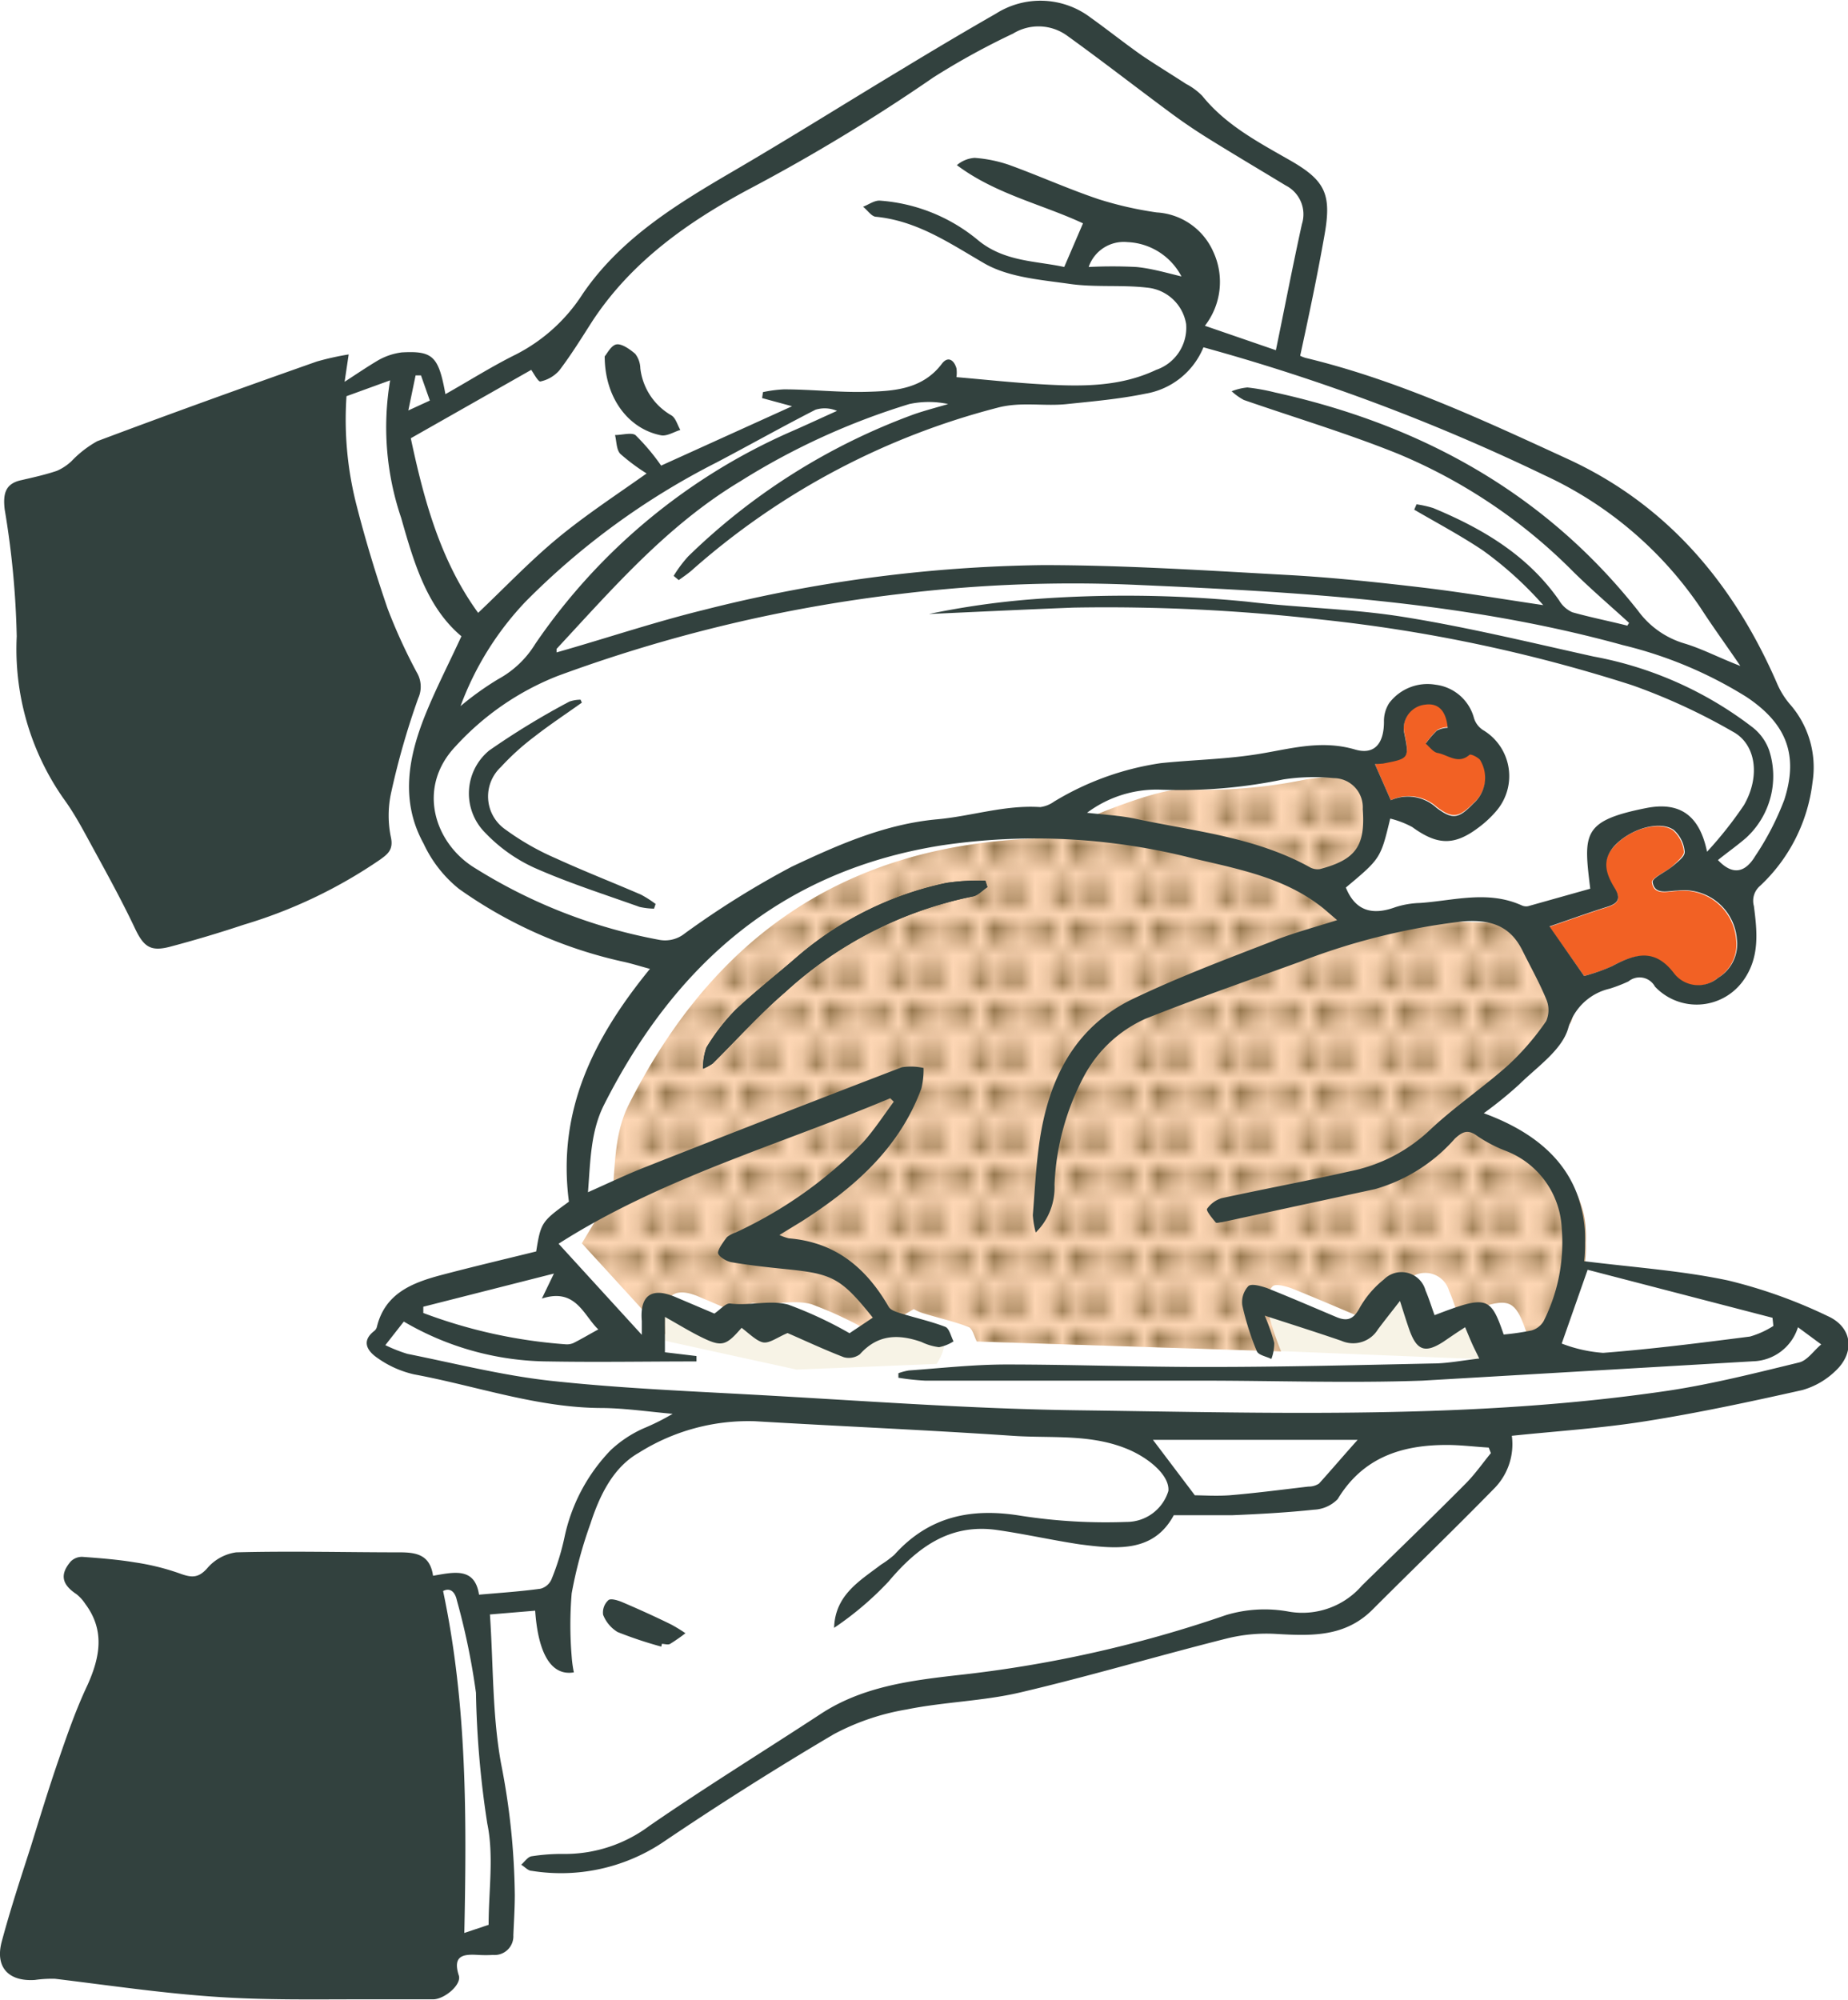 <svg xmlns="http://www.w3.org/2000/svg" xmlns:xlink="http://www.w3.org/1999/xlink" viewBox="0 0 127.04 137.45"><defs><pattern id="Unnamed_Pattern_3" data-name="Unnamed Pattern 3" width="5.51" height="5.55" patternTransform="translate(111.1 112.2) scale(0.94)" patternUnits="userSpaceOnUse" viewBox="0 0 5.51 5.55"><rect width="5.51" height="5.55" style="fill:none"/><path d="M1.55.91A.91.91,0,0,0,2.46,0H.64A.91.91,0,0,0,1.55.91Z" style="fill:#93754b"/><path d="M4,.91A.91.91,0,0,0,4.91,0H3.09A.91.91,0,0,0,4,.91Z" style="fill:#93754b"/><path d="M1.55,4.64a.91.91,0,0,0-.91.91H2.46A.91.91,0,0,0,1.55,4.64Z" style="fill:#93754b"/><path d="M4,4.64a.91.91,0,0,0-.91.91H4.91A.91.91,0,0,0,4,4.64Z" style="fill:#93754b"/><path d="M.91,2.76A.91.91,0,0,0,0,1.85V3.67A.91.91,0,0,0,.91,2.76Z" style="fill:#93754b"/><path d="M3.68,2.76a.91.91,0,1,0-.9.91A.9.9,0,0,0,3.68,2.76Z" style="fill:#93754b"/><path d="M4.6,2.76a.91.91,0,0,0,.91.91V1.85A.91.91,0,0,0,4.6,2.76Z" style="fill:#93754b"/></pattern></defs><g id="Layer_2" data-name="Layer 2"><g id="Layer_1-2" data-name="Layer 1"><path d="M108.9,67.08l-2.39-3.38c1.36-.46,2.64-.93,3.95-1.34.79-.24,1-.59.51-1.33-.59-.92-.93-1.9,0-2.86C112,57,114,56.39,115,57.06a2.25,2.25,0,0,1,.76,1.49c0,.29-.49.69-.81,1s-1.44.8-1.39,1.09c.13.94,1.06.62,1.71.6a3.65,3.65,0,0,1,4.08,3.33,2.71,2.71,0,0,1-1.3,2.67,2.1,2.1,0,0,1-3-.29c-1.35-1.8-2.72-1.35-4.29-.51A12.92,12.92,0,0,1,108.9,67.08Z" style="fill:#f26124"/><path d="M94.52,52.52l.55-.09c1.82-.35,1.82-.35,1.45-2.17A1.64,1.64,0,0,1,98,48.38c.9-.13,1.44.41,1.55,1.59a1.72,1.72,0,0,0-.74.19,6.65,6.65,0,0,0-.77.9c.27.23.52.59.82.64.71.12,1.4.81,2.19.13.08-.08.55.15.72.34a2.34,2.34,0,0,1-.45,3c-1,1-1.43,1.14-2.55.29A2.89,2.89,0,0,0,95.61,55Z" style="fill:#f26124"/><path d="M44.71,91.93l.39-2.35,4,1.83,1.6-1.16,2,1,.91-.53,4,1.57L61.13,91a19.4,19.4,0,0,1,3.65,1.18c.39.39-.39,1.56-.39,1.56l-9.64.39Z" style="fill:#f7f3e6"/><polygon points="87.46 92.84 103.63 93.49 102.19 91.14 98.02 91.54 96.81 87.92 93.2 91.02 86.68 89.71 87.46 92.84" style="fill:#f7f3e6"/><path d="M109,84.42a6,6,0,0,0-3.84-5.32,9.38,9.38,0,0,1-1.93-1l-1.36-1.46c1.7-1.61,1.79-1.82,3.54-3.39a18.36,18.36,0,0,0,2.58-3,1.9,1.9,0,0,0,0-1.52c-.46-1.14-1.08-2.22-1.62-3.33-.87-1.74-2.24-2.15-4.13-2l-8.72-.21-.86-.71a11.6,11.6,0,0,0-1.4-1,13,13,0,0,1,1.08-1.76c2.48-.65,3.13-1.59,2.95-4.13a2,2,0,0,0-2-2.12,13.79,13.79,0,0,0-3.46.09,34.85,34.85,0,0,1-8.52.7c-1.79-.11-7.72,2.32-9.34,3.35a39.46,39.46,0,0,0-5.59.49c-11,1.76-18.29,8.2-23.16,17.83-.92,1.83-.93,3.83-1.1,6L40,85.45l5.72,6.26c0-.42,0-.68,0-.94-.15-1.75.66-2.35,2.28-1.67l2.7,1.15c.41-.27.79-.73,1.1-.69,1.35.17,2.76-.27,4,.08a26.79,26.79,0,0,1,4.21,2c.26-.17,1.54-.92,2.81-1.67a2.72,2.72,0,0,0,.76.32c1,.31,2,.53,3,.91.28.11.39.65.57,1l20.92.68a18.56,18.56,0,0,1-1-3.17,1.59,1.59,0,0,1,.42-1.31c.23-.19.86,0,1.26.13,1.61.64,3.2,1.33,4.79,2a1,1,0,0,0,1.56-.58,6.89,6.89,0,0,1,1.7-2,1.71,1.71,0,0,1,2.82.78c.25.55.42,1.13.62,1.69,3.59-1.38,3.85-1.3,4.76,1.33a18.13,18.13,0,0,0,1.92-.28,1.45,1.45,0,0,0,.82-.63A12,12,0,0,0,109,84.42Z" style="fill:#fdd6b4"/><path d="M109,84.42a6,6,0,0,0-3.84-5.32,9.38,9.38,0,0,1-1.93-1l-1.36-1.46c1.7-1.61,1.79-1.82,3.54-3.39a18.36,18.36,0,0,0,2.58-3,1.9,1.9,0,0,0,0-1.52c-.46-1.14-1.08-2.22-1.62-3.33-.87-1.74-2.24-2.15-4.13-2l-8.72-.21-.86-.71a11.6,11.6,0,0,0-1.4-1,13,13,0,0,1,1.08-1.76c2.48-.65,3.13-1.59,2.95-4.13a2,2,0,0,0-2-2.12,13.79,13.79,0,0,0-3.46.09,34.85,34.85,0,0,1-8.52.7c-1.79-.11-7.72,2.32-9.34,3.35a39.46,39.46,0,0,0-5.59.49c-11,1.76-18.29,8.2-23.16,17.83-.92,1.83-.93,3.83-1.1,6L40,85.45l5.72,6.26c0-.42,0-.68,0-.94-.15-1.75.66-2.35,2.28-1.67l2.7,1.15c.41-.27.79-.73,1.1-.69,1.35.17,2.76-.27,4,.08a26.79,26.79,0,0,1,4.21,2c.26-.17,1.54-.92,2.81-1.67a2.72,2.72,0,0,0,.76.32c1,.31,2,.53,3,.91.28.11.39.65.57,1l20.92.68a18.56,18.56,0,0,1-1-3.17,1.59,1.59,0,0,1,.42-1.31c.23-.19.86,0,1.26.13,1.61.64,3.2,1.33,4.79,2a1,1,0,0,0,1.56-.58,6.89,6.89,0,0,1,1.7-2,1.71,1.71,0,0,1,2.82.78c.25.55.42,1.13.62,1.69,3.59-1.38,3.85-1.3,4.76,1.33a18.13,18.13,0,0,0,1.92-.28,1.45,1.45,0,0,0,.82-.63A12,12,0,0,0,109,84.42Z" style="fill:url(#Unnamed_Pattern_3)"/><path d="M102,76.51c4.91,1.8,7.45,5,6.9,10.17,3.44.43,6.73.65,9.92,1.33a34.49,34.49,0,0,1,6.82,2.44c1.72.77,1.9,2.52.52,3.79a5.36,5.36,0,0,1-2.27,1.3c-3.57.8-7.16,1.57-10.77,2.14-3,.48-6.12.68-9.19,1a4.33,4.33,0,0,1-1.27,3.68c-2.73,2.79-5.54,5.5-8.3,8.26-1.88,1.89-4.19,1.82-6.59,1.68a11.35,11.35,0,0,0-3.39.3c-4.78,1.2-9.5,2.61-14.29,3.73-2.54.59-5.21.64-7.77,1.16a16.31,16.31,0,0,0-5,1.7q-6,3.54-11.84,7.49a12.63,12.63,0,0,1-8.93,1.9c-.25,0-.48-.28-.72-.42.23-.2.45-.54.71-.58a13.54,13.54,0,0,1,2.3-.16,9.69,9.69,0,0,0,5.8-1.93c3.87-2.67,7.88-5.14,11.82-7.72,2.86-1.86,6.14-2.27,9.38-2.64A84.68,84.68,0,0,0,84.29,111a9.2,9.2,0,0,1,4.34-.23,5.42,5.42,0,0,0,5-1.8c2.38-2.33,4.77-4.63,7.12-7,.64-.64,1.16-1.39,1.74-2.1l-.15-.38c-1-.06-1.92-.18-2.89-.18-3.1,0-5.76.86-7.49,3.72a2.42,2.42,0,0,1-1.64.73c-1.87.2-3.75.3-5.63.38-1.25,0-2.5,0-4,0-1.39,2.58-3.92,2.33-6.47,2-1.93-.29-3.85-.73-5.79-1-3.19-.41-5.39,1.24-7.34,3.55a21.8,21.8,0,0,1-3.75,3.19c.07-2.26,1.75-3.22,3.22-4.34a7.31,7.31,0,0,0,.92-.68c2.38-2.65,5.29-3.25,8.72-2.68a38.12,38.12,0,0,0,7.24.42,3,3,0,0,0,2.88-2.13c.09-1-1.18-2.14-2.61-2.79-2.62-1.17-5.4-.81-8.11-1-5.89-.4-11.79-.65-17.69-1a14.12,14.12,0,0,0-8,2.17c-1.76,1-2.69,2.93-3.32,4.87a30,30,0,0,0-1.29,4.79,26.2,26.2,0,0,0,0,4.34,8.16,8.16,0,0,0,.15,1.09c-1.52.26-2.45-1.22-2.66-4.24l-3.11.26c.24,3.51.16,7,.78,10.32a49.05,49.05,0,0,1,.93,8.94c0,.92-.06,1.85-.1,2.78a1.29,1.29,0,0,1-1.4,1.36,9,9,0,0,1-1,0c-1-.06-1.8,0-1.35,1.41.21.64-1,1.64-1.76,1.64-1.63,0-3.27,0-4.91,0-3.32,0-6.65.06-10-.17C11.21,137,7.5,136.45,3.79,136a8.16,8.16,0,0,0-1.39.08c-1.83.12-2.75-.89-2.28-2.64.59-2.2,1.3-4.36,2-6.53.62-2,1.23-4,1.9-5.94.6-1.75,1.21-3.5,2-5.17.86-1.92,1.2-3.75-.16-5.57a2.8,2.8,0,0,0-.61-.67c-1-.66-1.15-1.35-.39-2.24a1.09,1.09,0,0,1,.8-.32c1.2.09,2.41.18,3.61.38a16.31,16.31,0,0,1,3.08.76c.77.28,1.26.36,1.89-.35a3.2,3.2,0,0,1,2-1.1c3.74-.1,7.48,0,11.22,0,1.18,0,2.1.17,2.31,1.61,1.41-.24,2.87-.62,3.16,1.3,1.49-.13,2.86-.22,4.23-.41a1.14,1.14,0,0,0,.75-.64,17,17,0,0,0,.89-2.87,12.24,12.24,0,0,1,3.17-6,8.11,8.11,0,0,1,2.27-1.51,15.82,15.82,0,0,0,2-1c-1.61-.14-3.22-.38-4.82-.4-4.45,0-8.64-1.51-12.95-2.31a7,7,0,0,1-2.51-1.12c-.62-.42-1.2-1.11-.24-1.86a.51.51,0,0,0,.19-.29c.55-2.26,2.36-3,4.32-3.53,2.19-.58,4.4-1.1,6.63-1.65.32-2,.38-2.06,2.25-3.42-.82-6.27,1.7-11.26,5.57-16-.74-.2-1.3-.38-1.87-.5a31,31,0,0,1-11.26-5,8.67,8.67,0,0,1-2.43-3.11c-1.61-2.92-1.06-5.91.1-8.81.72-1.79,1.61-3.51,2.5-5.44-2.38-2-3.27-5.07-4.14-8.13a19.37,19.37,0,0,1-.76-9.46l-3,1.09a23.65,23.65,0,0,0,.72,7.61c.6,2.34,1.31,4.67,2.11,7a37.6,37.6,0,0,0,2,4.37,1.92,1.92,0,0,1,.1,1.78,52.87,52.87,0,0,0-1.87,6.53,7.34,7.34,0,0,0,0,3.06c.17.85-.26,1.14-.75,1.5a33.48,33.48,0,0,1-9.36,4.47q-2.52.84-5.09,1.52c-1.34.35-1.81,0-2.42-1.3-1-2.11-2.16-4.18-3.28-6.24-.5-.92-1-1.81-1.63-2.67a17.91,17.91,0,0,1-3.2-11.12A60,60,0,0,0,.32,35c-.11-1,0-1.76,1.15-2,.82-.19,1.64-.37,2.44-.64a3.51,3.51,0,0,0,1-.66,7.42,7.42,0,0,1,1.78-1.38c5-1.88,10-3.68,15.08-5.47a18.75,18.75,0,0,1,2.2-.49l-.28,1.88c.86-.56,1.51-1,2.21-1.42a4.37,4.37,0,0,1,1.72-.6c2.14-.12,2.53.27,3,2.87,1.65-.93,3.21-1.92,4.85-2.73a11.87,11.87,0,0,0,4.6-4.18c2.63-3.84,6.51-6.18,10.43-8.47s7.72-4.68,11.58-7c2.11-1.28,4.23-2.54,6.38-3.77A5.71,5.71,0,0,1,75,1.23c1.19.85,2.34,1.77,3.54,2.61,1,.67,2,1.28,3,1.93a4.38,4.38,0,0,1,1.11.82c1.61,2,3.83,3.17,6,4.41,2.44,1.39,2.9,2.32,2.41,5.11S90,21.6,89.38,24.45a1.92,1.92,0,0,0,.38.15c6.31,1.52,12.15,4.25,18,6.94,6.84,3.14,11.4,8.55,14.38,15.38a5.6,5.6,0,0,0,.89,1.46,6.58,6.58,0,0,1,1.57,5.39A11.61,11.61,0,0,1,121,60.88a1.35,1.35,0,0,0-.43,1.39c.23,1.78.43,3.59-.8,5.22a3.94,3.94,0,0,1-6,.32,1.2,1.2,0,0,0-1.82-.36,10.46,10.46,0,0,1-1.29.5,3.86,3.86,0,0,0-2.86,2.74c-.44,1.49-2.13,2.63-3.36,3.84A27.15,27.15,0,0,1,102,76.51ZM97.78,94.89c-5.06.18-10.12,0-15.18,0l-19,0a16.68,16.68,0,0,1-1.84-.2v-.31a3.83,3.83,0,0,1,.72-.19c2.23-.16,4.47-.41,6.7-.41,4.63,0,9.27.18,13.9.17,5.14,0,10.28-.13,15.42-.24,1,0,2.09-.22,3.19-.34-.21-.44-.37-.74-.51-1.06s-.28-.66-.46-1.09c-.6.38-1,.66-1.5,1-1.24.8-1.82.61-2.33-.81-.2-.57-.38-1.15-.65-2-.59.76-1.06,1.35-1.51,1.95a2,2,0,0,1-2.52.79c-1.69-.58-3.4-1.12-5.27-1.73a12.88,12.88,0,0,1,.66,1.88,3.17,3.17,0,0,1-.2,1.1c-.34-.17-.88-.26-1-.53a18.56,18.56,0,0,1-1-3.17,1.62,1.62,0,0,1,.42-1.31c.23-.19.86,0,1.26.13,1.61.64,3.2,1.33,4.79,2,.72.3,1.15.18,1.57-.58a6.7,6.7,0,0,1,1.69-2A1.71,1.71,0,0,1,98,88.7c.24.55.41,1.13.62,1.69,3.59-1.38,3.85-1.3,4.75,1.33a17.76,17.76,0,0,0,1.92-.28,1.42,1.42,0,0,0,.82-.63,12,12,0,0,0,1.25-6.39,6,6,0,0,0-3.84-5.32,9.65,9.65,0,0,1-1.93-1c-.64-.48-1-.37-1.57.15a11.48,11.48,0,0,1-5.51,3.48L84,84c-.15,0-.39.1-.44,0-.24-.29-.66-.79-.58-.92a1.91,1.91,0,0,1,1-.73c2.94-.64,5.9-1.19,8.83-1.85a11.16,11.16,0,0,0,5.47-2.82c1.7-1.61,3.68-2.93,5.43-4.5a17.89,17.89,0,0,0,2.58-3,1.9,1.9,0,0,0,0-1.52c-.47-1.14-1.08-2.22-1.63-3.33-.86-1.74-2.24-2.15-4.13-2A45.55,45.55,0,0,0,89.37,66.1c-3.55,1.29-7.12,2.52-10.63,3.92a8.91,8.91,0,0,0-4.25,4,17.45,17.45,0,0,0-2,7.4,4.32,4.32,0,0,1-1.29,3.29,6.4,6.4,0,0,1-.2-1.19c.14-1.73.22-3.47.48-5.19.64-4.22,2.43-7.79,6.45-9.7,3.16-1.51,6.45-2.74,9.7-4,1.34-.53,2.75-.9,4.29-1.39L91,62.45c-2.62-2.12-5.79-2.7-9-3.46a43.78,43.78,0,0,0-17.32-.88c-11,1.76-18.29,8.2-23.16,17.83-.92,1.83-.93,3.83-1.1,6,1.42-.63,2.67-1.23,3.95-1.73Q53.19,76.73,62,73.35a4,4,0,0,1,1.49.05,5.45,5.45,0,0,1-.15,1.41c-1.52,4.13-4.64,6.84-8.22,9.13l-1.54.94a3.44,3.44,0,0,0,.65.23c3.18.26,5.3,2,6.86,4.7.14.25.57.37.89.47,1,.31,2,.53,3,.91.28.11.39.65.57,1a2.84,2.84,0,0,1-1,.4,3.9,3.9,0,0,1-1.21-.36c-1.58-.55-3-.53-4.23.85a1.28,1.28,0,0,1-1.1.2c-1.4-.54-2.76-1.18-3.87-1.66-.7.29-1.24.72-1.68.64s-1-.64-1.48-1c-1.1,1.27-1.37,1.34-2.87.59-.78-.39-1.52-.85-2.4-1.34v2.43l2.17.26,0,.37c-3.4,0-6.81.06-10.21,0a19.85,19.85,0,0,1-9.91-2.74l-1.27,1.62a10.29,10.29,0,0,0,1.52.6c3.24.65,6.48,1.47,9.76,1.84,4.56.5,9.15.7,13.74.95,7.59.41,15.19,1,22.79,1.09,13.47.18,27,.63,40.38-1.35,3-.45,6-1.21,9-1.94.57-.14,1-.81,1.52-1.24l-1.6-1.18a3.33,3.33,0,0,1-3.09,2.34M118.1,59.11c1.09,1.16,1.94.76,2.56-.27a19,19,0,0,0,2-3.87c1-3.1.13-5.25-2.6-7.07a28.72,28.72,0,0,0-8.49-3.56c-10.86-3-22-3.64-33.18-4.13a98,98,0,0,0-16.42.6,102.74,102.74,0,0,0-23.64,5.65,18.83,18.83,0,0,0-7,4.82c-2.72,2.85-1.46,6.69,1.32,8.38a36.25,36.25,0,0,0,12.65,4.93,2.16,2.16,0,0,0,1.78-.44,61.05,61.05,0,0,1,7.34-4.58c3.18-1.5,6.4-2.93,10-3.26,2.35-.21,4.66-1,7.09-.84a2.06,2.06,0,0,0,.94-.37,19.58,19.58,0,0,1,7.35-2.65c2.11-.22,4.24-.26,6.34-.57,2.31-.33,4.53-1.09,7-.37,1.35.4,2-.41,2-1.91a2.28,2.28,0,0,1,.36-1.28,3.3,3.3,0,0,1,3.19-1.26,3.12,3.12,0,0,1,2.64,2.3,1.51,1.51,0,0,0,.61.81,3.68,3.68,0,0,1,.93,5.56,7.29,7.29,0,0,1-1.18,1.11c-1.7,1.3-2.86,1.27-4.61,0a6.32,6.32,0,0,0-1.51-.58C94.91,59,94.91,59,92.52,61c.66,1.63,1.84,1.92,3.4,1.35a6.06,6.06,0,0,1,1.7-.29c2.32-.16,4.66-.89,7,.17a.72.72,0,0,0,.43.05l4.27-1.2c-.45-3.75-.6-4.66,3.83-5.54,2.34-.47,3.69.51,4.2,3a26.81,26.81,0,0,0,2.54-3.21c1.15-2,.81-4.21-.78-5.05a41.66,41.66,0,0,0-6.89-3.18A106.08,106.08,0,0,0,91,42.6a130.41,130.41,0,0,0-17.22-.84c-3.31.13-6.61.29-9.92.44a56,56,0,0,1,6.93-1,84.62,84.62,0,0,1,14.93.15c3.6.43,7.25.48,10.82,1.06,4.36.7,8.67,1.75,13,2.71a25.51,25.51,0,0,1,10.89,4.83,3.49,3.49,0,0,1,1.19,1.62,5.75,5.75,0,0,1-1.57,6C119.43,58.11,118.77,58.57,118.1,59.11ZM45.45,32l9-4.08-2.06-.56.06-.41a8.91,8.91,0,0,1,1.43-.19c1.89,0,3.78.22,5.67.17s3.86-.16,5.2-1.93c.39-.52.82-.3,1,.31a2.1,2.1,0,0,1,0,.61c2.08.18,4,.39,6,.5,2.63.15,5.26.17,7.73-1a3.06,3.06,0,0,0,2.06-3.15,3,3,0,0,0-2.68-2.5c-1.79-.21-3.63,0-5.41-.27-2-.28-4.12-.45-5.77-1.39-2.38-1.38-4.6-2.92-7.44-3.21-.32,0-.6-.45-.91-.69.39-.15.79-.45,1.17-.42a11.88,11.88,0,0,1,6.75,2.73c1.8,1.48,4,1.41,5.91,1.83l1.29-3c-2.8-1.31-6-2-8.67-4A2.1,2.1,0,0,1,67,10.85a9.43,9.43,0,0,1,2.36.48c2.07.75,4.08,1.66,6.16,2.36a24.78,24.78,0,0,0,4,.91,4.54,4.54,0,0,1,3.88,2.69,4.91,4.91,0,0,1-.57,5.1l4.88,1.68c.62-3,1.17-5.86,1.79-8.67a2.22,2.22,0,0,0-1.11-2.65c-1.78-1.08-3.57-2.14-5.34-3.24-.85-.53-1.68-1.09-2.48-1.68-2.41-1.78-4.77-3.62-7.2-5.37a3.35,3.35,0,0,0-3.73-.15,50.67,50.67,0,0,0-5.46,3A125.57,125.57,0,0,1,51.49,13c-4.22,2.26-8.1,5-10.78,9.09-.73,1.14-1.44,2.29-2.26,3.37a2.39,2.39,0,0,1-1.31.76c-.16,0-.47-.59-.62-.8l-8.28,4.7c.88,4.13,2,8.38,4.63,12,1.85-1.75,3.58-3.58,5.51-5.17s4-2.94,6.07-4.41a13.72,13.72,0,0,1-1.81-1.35c-.27-.29-.25-.85-.36-1.29.48,0,1.12-.19,1.4,0A14.81,14.81,0,0,1,45.45,32Zm66.42,11,.12-.19c-1.27-1.16-2.58-2.28-3.81-3.49a36.94,36.94,0,0,0-12.12-8.15c-3.46-1.39-7-2.45-10.55-3.68a3.93,3.93,0,0,1-.84-.6,4,4,0,0,1,1.08-.26,14.21,14.21,0,0,1,1.93.35c10,2.21,18.53,6.9,24.93,15a6.08,6.08,0,0,0,3.17,2.24c1.24.37,2.42,1,3.86,1.55-1-1.47-1.9-2.7-2.74-4a26.21,26.21,0,0,0-10.73-9.11,138.86,138.86,0,0,0-23.44-8.79,5.25,5.25,0,0,1-4,3.19c-1.8.37-3.64.53-5.47.72-1.55.15-3.09-.18-4.68.24A50.87,50.87,0,0,0,47.52,39.23c-.27.23-.57.43-.86.64l-.35-.29a8.77,8.77,0,0,1,1-1.34,43.7,43.7,0,0,1,15.56-9.78c.76-.26,1.54-.46,2.31-.69a6.33,6.33,0,0,0-2.67,0,48.27,48.27,0,0,0-11.62,5.31c-5,3-8.74,7.33-12.63,11.52,0,0,0,.12,0,.24l.66-.19c3.14-.91,6.25-1.94,9.42-2.72a99.45,99.45,0,0,1,23.33-3.09c5.63,0,11.27.37,16.89.68,3.08.17,6.15.5,9.21.86,2.78.33,5.54.8,8.32,1.21a25,25,0,0,0-4.15-3.76c-1.49-1-3.14-1.88-4.72-2.8l.16-.37a7.37,7.37,0,0,1,1.15.26c3.39,1.41,6.49,3.24,8.65,6.34a2,2,0,0,0,.91.82C109.33,42.43,110.61,42.68,111.87,43ZM58.4,91.63,60,90.56c-2.17-2.71-2.76-3-5.82-3.32-1.31-.13-2.61-.27-3.9-.49-.36-.06-.92-.42-.92-.65s.36-.75.62-1.08a2.07,2.07,0,0,1,.61-.32,29.45,29.45,0,0,0,8.75-6.2c.77-.86,1.41-1.85,2.1-2.78l-.24-.24c-7.65,3.22-15.73,5.48-22.8,10l5.72,6.26c0-.42,0-.68,0-.94-.15-1.75.66-2.35,2.28-1.67l2.71,1.15c.4-.27.78-.73,1.09-.69,1.35.17,2.76-.27,4,.08A27.32,27.32,0,0,1,58.4,91.63Zm50.5-24.55a12.92,12.92,0,0,0,1.91-.67c1.57-.84,2.94-1.29,4.29.51a2.1,2.1,0,0,0,3,.29,2.71,2.71,0,0,0,1.3-2.67,3.65,3.65,0,0,0-4.08-3.33c-.65,0-1.58.34-1.71-.6,0-.29.92-.69,1.39-1.09s.84-.68.81-1a2.25,2.25,0,0,0-.76-1.49c-1-.67-3-.05-4.07,1.11-.9,1-.56,1.94,0,2.86.47.74.28,1.09-.51,1.33-1.31.41-2.59.88-3.95,1.34ZM74.73,55.86c1.09.13,2.2.18,3.27.4,4,.86,8.24,1.25,12,3.32a1.1,1.1,0,0,0,.74.15c2.47-.65,3.13-1.59,2.94-4.13a2,2,0,0,0-2-2.12,13.79,13.79,0,0,0-3.46.09,34.85,34.85,0,0,1-8.52.7A8,8,0,0,0,74.73,55.86Zm32.63,36.48a9.8,9.8,0,0,0,2.85.64c3.37-.26,6.73-.69,10.09-1.12a6.08,6.08,0,0,0,1.61-.73l-.06-.56-12.71-3.3ZM82.14,102.77c.52,0,1.45.06,2.37,0,1.82-.15,3.63-.39,5.44-.6a1.28,1.28,0,0,0,.73-.21c.9-1,1.75-2,2.65-3H79.26ZM31.66,48.53a20.47,20.47,0,0,1,2.6-1.86,6.79,6.79,0,0,0,2.54-2.42A41.39,41.39,0,0,1,54.39,29.66c1.06-.46,2.1-.95,3.15-1.42a2.13,2.13,0,0,0-1.48-.08c-2.29,1.17-4.53,2.43-6.81,3.63a50.72,50.72,0,0,0-13.13,9.57A20.92,20.92,0,0,0,31.66,48.53ZM29.1,89.81l0,.43a34.75,34.75,0,0,0,9.76,2.15,1.14,1.14,0,0,0,.55-.08c.56-.28,1.11-.61,1.72-.94-1-.94-1.54-2.89-3.88-2.12l.83-1.72Zm4.49,42.48c0-2.35.37-4.73-.09-6.95a65.94,65.94,0,0,1-.78-9A47.63,47.63,0,0,0,31.41,110c-.14-.66-.51-.88-.95-.65,1.66,7.84,1.62,15.66,1.46,23.5ZM94.52,52.52,95.61,55a2.89,2.89,0,0,1,3.13.51c1.12.85,1.54.76,2.55-.29a2.34,2.34,0,0,0,.45-3c-.17-.19-.64-.42-.72-.34-.79.68-1.48,0-2.19-.13-.3-.05-.55-.41-.82-.64a6.65,6.65,0,0,1,.77-.9,1.72,1.72,0,0,1,.74-.19c-.11-1.18-.65-1.72-1.55-1.59a1.64,1.64,0,0,0-1.45,1.88c.37,1.82.37,1.82-1.45,2.17ZM81.22,19a4.4,4.4,0,0,0-3.71-2.36,2.55,2.55,0,0,0-2.67,1.71,32.37,32.37,0,0,1,3.28,0C79.16,18.45,80.18,18.75,81.22,19ZM28.94,25.8l-.37,0-.5,2.41,1.48-.68Z" style="fill:#32413e"/><path d="M45.46,113.17a28.17,28.17,0,0,1-3-1,2.42,2.42,0,0,1-1-1.19,1.15,1.15,0,0,1,.36-1c.15-.14.62,0,.9.11,1.15.49,2.28,1,3.4,1.55a10.27,10.27,0,0,1,1,.61,12.32,12.32,0,0,1-1.05.73c-.15.09-.38,0-.57,0Z" style="fill:#32413e"/><path d="M54,68.17c-1.77,1.52-3.35,3.28-5,4.92a3.28,3.28,0,0,1-.68.36A4.29,4.29,0,0,1,48.56,72a14.27,14.27,0,0,1,1.95-2.54c1.4-1.33,2.93-2.51,4.38-3.78a23,23,0,0,1,10.18-5,14.69,14.69,0,0,1,2.67-.15l.14.44c-.34.22-.65.58-1,.64A27,27,0,0,0,54,68.17Z" style="fill:#32413e"/><path d="M48.34,73.45A4.29,4.29,0,0,1,48.56,72a14.27,14.27,0,0,1,1.95-2.54c1.4-1.33,2.93-2.51,4.38-3.78a23,23,0,0,1,10.18-5,14.69,14.69,0,0,1,2.67-.15l.14.44c-.34.22-.65.58-1,.64A27,27,0,0,0,54,68.17c-1.77,1.52-3.35,3.28-5,4.92A3.28,3.28,0,0,1,48.34,73.45Z" style="fill:#32413e"/><path d="M40,48.29c-1.09.78-2.2,1.51-3.25,2.33a17.12,17.12,0,0,0-2.32,2.1A2.76,2.76,0,0,0,34.73,57a17.87,17.87,0,0,0,3.5,2c1.92.88,3.9,1.65,5.84,2.49a7.48,7.48,0,0,1,1,.64l-.11.32a4.83,4.83,0,0,1-1-.12c-2.43-.87-4.89-1.65-7.25-2.7a10.94,10.94,0,0,1-3.35-2.39,3.82,3.82,0,0,1,.27-5.66,52.92,52.92,0,0,1,5.51-3.36,2.34,2.34,0,0,1,.77-.13Z" style="fill:#32413e"/><path d="M41.57,24.49c.15-.16.44-.76.81-.82s.93.34,1.29.65a1.71,1.71,0,0,1,.35,1,4.3,4.3,0,0,0,2.14,3.23c.3.19.41.66.61,1-.44.13-.91.44-1.32.37C43.19,29.48,41.57,27.33,41.57,24.49Z" style="fill:#32413e"/></g></g></svg>